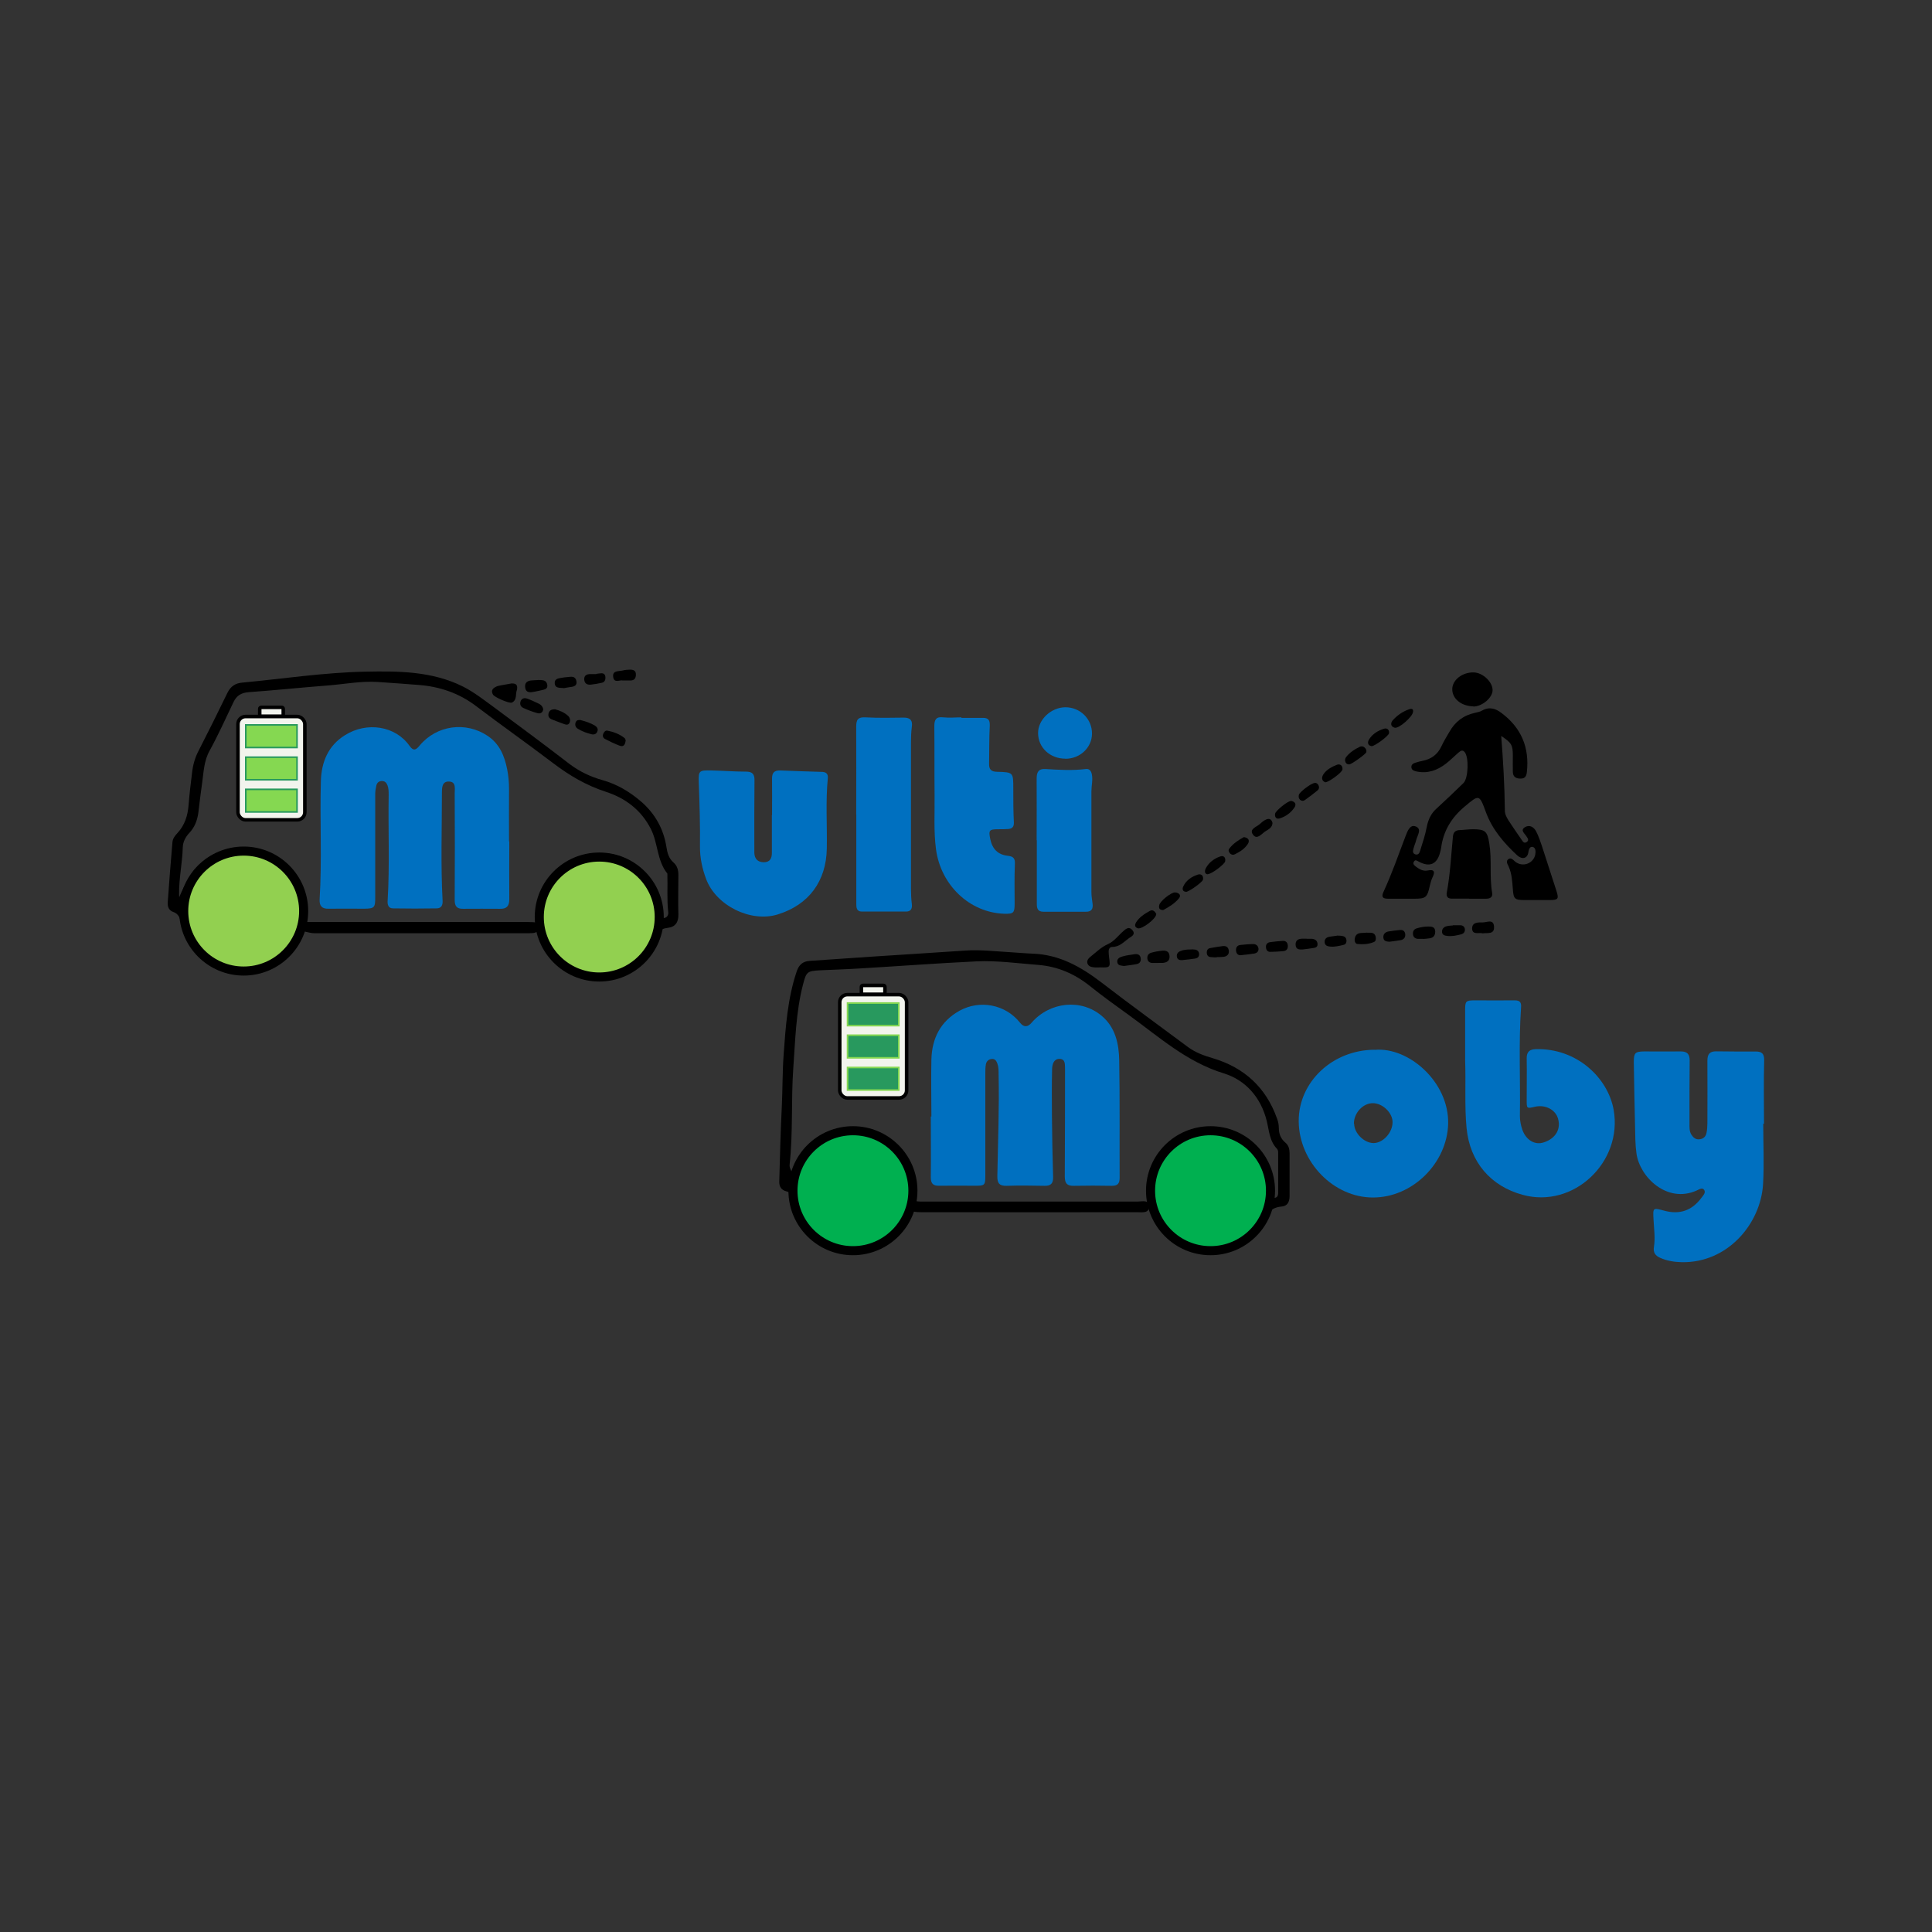 <?xml version="1.0" encoding="UTF-8"?><svg id="Capa_1" xmlns="http://www.w3.org/2000/svg" viewBox="0 0 230 230"><rect x="0" y="0" width="230" height="230" fill="#333333" stroke="none"/><defs><style>.cls-1{fill:#0070c0;}.cls-2{fill:#28995e;stroke:#85d851;}.cls-2,.cls-3,.cls-4,.cls-5,.cls-6{stroke-miterlimit:10;}.cls-2,.cls-5{stroke-width:.19px;}.cls-3{fill:#00b050;}.cls-3,.cls-4,.cls-6{stroke:#000;}.cls-3,.cls-6{stroke-width:1.08px;}.cls-4{fill:#f2f4ed;stroke-width:.42px;}.cls-5{fill:#85d851;stroke:#28995e;}.cls-6{fill:#92d050;}</style></defs><path d="m94.41,140.03c.12-.3.25-.61.34-.91.83-3.43,4.68-5.3,7.72-4.76,3.4.62,5.93,3.83,5.78,7.36q-.05,1.32,1.28,1.32h25.94c.51,0,1.33-.25,1.33.59s-.86.68-1.39.68c-8.56.02-17.11,0-25.67,0-.66,0-1.32-.02-1.89-.57-.71,1.71-1.76,3.04-3.38,3.92-4.09,2.25-9.41-.35-10.1-4.97-.07-.49-.29-.74-.74-.86-.62-.15-.88-.57-.86-1.18.08-2.96.15-5.89.3-8.85.1-2.08.07-4.17.22-6.25.24-3.33.47-6.66,1.54-9.86.27-.83.73-1.25,1.57-1.3,2.65-.17,5.29-.37,7.94-.54,3.53-.24,7.08-.44,10.61-.69,1.79-.12,3.56.1,5.35.2.9.05,1.79.14,2.67.17,3.16.12,5.73,1.57,8.18,3.45,3.4,2.62,6.87,5.13,10.32,7.7.88.64,1.89,1,2.92,1.3,3.73,1.11,6.32,3.48,7.63,7.16.14.35.22.76.22,1.13,0,.69.22,1.28.76,1.74.41.34.52.78.52,1.28v5.1c0,.69-.25,1.2-.98,1.25-1.17.1-1.74.81-2.31,1.77-1.4,2.4-3.6,3.5-6.35,3.4-2.69-.1-4.8-1.35-5.96-3.77-1.76-3.63-.57-7.33,2.69-9.24,3.38-1.98,7.58-.93,9.58,2.31.74,1.18,1.25,2.45,1.1,3.88-.03.29,0,.57.35.61.39.03.52-.25.52-.57v-4.83c0-.14-.03-.32-.12-.42-.93-.95-.95-2.2-1.25-3.38-.69-2.75-2.5-4.81-5.07-5.61-4.44-1.35-7.75-4.36-11.35-6.96-1.57-1.13-3.14-2.26-4.66-3.48-1.81-1.44-3.83-2.3-6.11-2.48-2.47-.19-4.93-.54-7.4-.42-4.61.22-9.22.57-13.82.84-1.57.1-3.16.15-4.73.22-1.6.08-1.66.2-2.06,1.72-.84,3.26-.91,6.6-1.15,9.91-.27,3.83-.02,7.69-.44,11.52-.05.47.34.83.39,1.28l.02.08Z"/><path d="m21.27,106.98c.35-.9.79-1.74,1.27-2.57,1.64-2.84,5.3-4.14,8.38-2.94,3.14,1.23,4.93,4.05,4.61,7.38-.07.79.22.91.88.91h25.78c.42,0,.83,0,1.25.02.35.02.79.07.79.54s-.35.73-.83.76c-.3.02-.59.02-.9.02h-25.05c-.78,0-1.66-.49-2.25-.19s-.84,1.25-1.33,1.82c-1.82,2.09-4.17,2.85-6.86,2.3-2.8-.57-4.63-2.35-5.42-5.12-.17-.61-.32-1.13-.98-1.35-.54-.19-.68-.66-.64-1.17.17-2.38.35-4.75.56-7.13.03-.42.3-.78.59-1.08.88-.95,1.23-2.08,1.33-3.33.1-1.28.25-2.55.41-3.82.1-.93.34-1.81.78-2.65,1.17-2.28,2.31-4.58,3.43-6.89.39-.79.95-1.17,1.81-1.23,4.86-.46,9.71-1.2,14.59-1.3,3.92-.08,7.96-.07,11.64,1.77,1.37.69,2.55,1.64,3.78,2.53,2.97,2.2,5.95,4.41,8.87,6.66,1.22.93,2.53,1.55,3.99,1.96,1.74.49,3.24,1.4,4.58,2.55,1.64,1.42,2.67,3.24,3.01,5.42.1.69.29,1.35.83,1.82.47.41.59.93.59,1.52,0,1.55-.05,3.11,0,4.65.03.95-.37,1.52-1.27,1.62-.93.1-1.42.59-1.84,1.42-1.33,2.53-3.56,3.85-6.35,3.73-2.97-.12-5.17-1.71-6.33-4.51-1.54-3.68.78-8.16,4.63-9.27,3.95-1.13,7.77,1.42,8.68,4.76.19.68.08,1.37.24,2.04.07.3,0,.73.52.66.41-.05.56-.41.51-.73-.17-1.49-.05-2.97-.1-4.48v-.08c-1.25-1.54-1.1-3.6-1.96-5.3-1.17-2.3-3.07-3.7-5.37-4.44-2.33-.76-4.32-1.93-6.23-3.38-3.04-2.31-6.17-4.51-9.21-6.82-2.04-1.55-4.34-2.33-6.86-2.52-1.6-.12-3.21-.25-4.81-.35-2.04-.14-4.04.27-6.06.42-3.12.24-6.23.57-9.34.79-.9.07-1.44.41-1.81,1.18-.93,1.94-1.81,3.9-2.84,5.78-.69,1.23-.71,2.57-.9,3.88-.17,1.15-.3,2.3-.44,3.46-.12.95-.44,1.79-1.1,2.48-.44.47-.74,1.05-.76,1.69-.05,1.87-.47,3.73-.44,5.61,0,.15.02.29.03.44l-.07.03Z"/><path class="cls-1" d="m60.63,100.17c0,2.3-.02,4.59,0,6.89,0,.83-.34,1.15-1.1,1.13-1.45,0-2.92-.02-4.37,0-.78.02-1.03-.3-1.03-1.06.03-4.24.02-8.46,0-12.7,0-.56.19-1.37-.69-1.39-.83-.03-.83.78-.83,1.33,0,4.29-.15,8.58.08,12.87.03.57-.19.9-.71.9-1.72.03-3.46.03-5.19,0-.61,0-.68-.51-.64-.98.25-4.17.05-8.34.12-12.52,0-.39,0-.78-.14-1.15-.12-.3-.3-.51-.66-.51s-.57.19-.66.51c-.08.34-.14.71-.14,1.06v12.26c0,1.23-.08,1.35-1.28,1.37-1.44,0-2.87-.02-4.29,0-.79.02-1.08-.35-1.05-1.08.29-4.71.02-9.43.15-14.12.07-2.26.86-4.21,2.87-5.46,2.62-1.64,6.01-1.11,7.69,1.28.51.71.81.42,1.22-.07,2.01-2.4,5.47-2.87,8.07-1.13,1.42.95,2.01,2.38,2.33,3.99.15.76.22,1.54.22,2.31-.02,2.09,0,4.17,0,6.27h0l.02-.02Z"/><path class="cls-1" d="m110.88,132.92c0-2.26-.05-4.53,0-6.79.07-2.53,1.08-4.54,3.36-5.81,2.42-1.33,5.47-.74,7.18,1.42.45.57.92.57,1.4,0,2.16-2.48,5.88-2.87,8.33-.81,1.64,1.37,2.06,3.34,2.09,5.34.08,4.65.03,9.31.05,13.95,0,.69-.25.96-.95.95-1.49-.03-2.99-.03-4.48,0-.81.02-1.1-.27-1.1-1.1.03-4.05.02-8.11.03-12.16v-.62c-.03-.52.1-1.23-.68-1.23-.66,0-.84.64-.86,1.18-.05,1.87-.03,3.75-.02,5.64.02,2.42.07,4.83.14,7.23.02.76-.25,1.08-1.03,1.06-1.49-.03-2.99-.05-4.48,0-.86.03-1.15-.29-1.13-1.15.07-4.05.24-8.11.15-12.16,0-.42,0-.83-.14-1.23-.12-.34-.3-.61-.69-.56-.35.03-.61.27-.68.62-.07.37-.07.78-.07,1.17v12.08c0,1.17-.07,1.22-1.2,1.22-1.44,0-2.87-.02-4.29,0-.74.02-1-.27-1-1,.03-2.42,0-4.83,0-7.25h0l.03.02Z"/><path class="cls-1" d="m209.91,133.78c0,2.38.12,4.78-.02,7.16-.27,4.76-4.24,9.44-9.7,9.32-.86-.02-1.72-.15-2.53-.51-.59-.25-.88-.64-.76-1.33.17-1.06,0-2.15-.05-3.21-.08-1.45-.1-1.45,1.28-1.08,1.82.49,3.28,0,4.41-1.52.2-.27.56-.61.34-.95-.22-.34-.62-.05-.9.07-3.53,1.57-6.76-1.6-7.16-4.39-.15-1.06-.15-2.15-.17-3.21-.05-2.57-.12-5.12-.15-7.69,0-1.1.15-1.25,1.23-1.27,1.45,0,2.92.02,4.37,0,.78,0,1.05.34,1.05,1.08-.03,2.5-.02,5.02-.02,7.52,0,.44-.03.9.22,1.3.22.35.51.61.95.56.47-.03.78-.32.86-.78.07-.37.1-.76.1-1.15,0-2.48.02-4.95,0-7.43,0-.81.3-1.13,1.1-1.11,1.55.03,3.11.02,4.65.02.73,0,1.03.25,1.01,1.08-.07,2.5-.02,5-.02,7.52h-.1Z"/><path class="cls-1" d="m174.42,126.15v-5.89c0-1.08.07-1.17,1.17-1.17,1.59,0,3.16.02,4.75,0,.62,0,.78.27.74.81-.3,4.31-.07,8.63-.14,12.96,0,.57.12,1.13.3,1.66.46,1.23,1.5,1.84,2.57,1.47,1.39-.46,2.03-1.57,1.67-2.82-.3-1.06-1.5-1.69-2.72-1.42-1.03.24-1.01.24-1.01-.83,0-1.64.03-3.28,0-4.92-.02-.79.37-1.08,1.06-1.1,4.9-.14,8.6,3.4,9.29,7.21,1.11,6.23-4.78,11.81-10.84,10.13-3.78-1.03-6.28-3.88-6.67-7.96-.25-2.62-.07-5.24-.17-8.12v-.02Z"/><path class="cls-1" d="m163.68,124.98c4.05-.35,8.83,3.85,8.72,8.8-.12,4.68-4.24,8.8-8.97,8.78-4.66,0-8.77-4.21-8.82-9.04-.05-4.7,4.02-8.55,9.07-8.55Zm-2.47,8.8c0,1.13,1.2,2.3,2.31,2.3s2.25-1.22,2.26-2.47c.02-1.11-1.17-2.28-2.35-2.28s-2.26,1.17-2.25,2.45h.02Z"/><path class="cls-1" d="m91.91,97.04c0-1.45.02-2.92,0-4.37,0-.69.27-.96.96-.95,1.64.07,3.28.12,4.92.17.49,0,.81.17.76.74-.27,2.8-.07,5.61-.12,8.39-.07,3.88-2.13,6.69-5.84,7.84-3.21,1-7.35-1.05-8.53-4.22-.46-1.23-.74-2.52-.73-3.85.03-2.53-.05-5.07-.14-7.6-.05-1.45.02-1.5,1.5-1.47,1.37.03,2.74.14,4.1.14.78,0,1.05.29,1.03,1.06-.03,2.6-.02,5.19-.02,7.79v.81c.03.71.39,1.11,1.11,1.13.76,0,.98-.47.98-1.11v-4.48h0v-.02Z"/><path class="cls-1" d="m114.44,85.46h2.6c.59,0,.81.25.79.9-.08,1.52-.05,3.04-.08,4.56-.02.68.25.95.95.96,1.94.05,1.93.07,1.93,2.01,0,1.33,0,2.69.07,4.02.02.51-.19.73-.64.78-.39.03-.78.03-1.17.03-1.13,0-1.22.1-1,1.17.24,1.17.9,1.86,2.09,1.99.71.08.88.35.84,1.03-.07,1.55-.03,3.11-.03,4.65,0,1.11-.12,1.25-1.22,1.22-4.12-.12-7.57-3.4-8.14-7.67-.29-2.18-.14-4.34-.17-6.52-.03-2.72,0-5.42-.03-8.14,0-.81.22-1.15,1.08-1.05.71.08,1.44,0,2.15,0v.03l-.02.03Z"/><path d="m178.71,87.53c.24,3.07.41,6.01.44,8.95,0,.44.2.81.42,1.17.52.79,1.06,1.59,1.6,2.36.14.2.27.42.57.24.29-.19.17-.41.03-.61-.02-.02-.03-.05-.05-.07-.2-.35-.79-.73-.17-1.1.54-.32,1.06-.02,1.33.52.27.52.47,1.1.66,1.66.59,1.81,1.18,3.63,1.76,5.44.29.91.19,1.05-.76,1.06h-3.04c-1.2,0-1.32-.15-1.4-1.32-.07-.91-.12-1.84-.51-2.7-.12-.25-.34-.59-.05-.83.34-.27.59.07.83.27.88.71,2.18.25,2.4-.84.07-.37.05-.83-.32-.91-.32-.07-.46.3-.51.68-.12.71-.74.86-1.33.32-1.57-1.47-2.97-3.07-3.73-5.17-.78-2.13-.81-2.06-2.53-.62-1.57,1.32-2.53,2.91-2.79,4.92-.02.17-.08.35-.12.52-.35,1.4-1.23,1.81-2.53,1.11-.24-.12-.42-.29-.59,0-.17.27.05.44.24.59.41.3.83.57,1.4.46.81-.17.9.17.57.83-.15.32-.24.68-.32,1.01-.3,1.37-.47,1.52-1.84,1.52h-3.12c-.62,0-.83-.19-.56-.79,1-2.16,1.79-4.43,2.63-6.64.22-.56.51-1.44,1.2-1.18.79.29.22,1.06.07,1.64-.08.34-.24.68-.32,1.01-.07.27-.14.56.22.68.34.1.49-.14.57-.42.29-.95.61-1.87.79-2.84.17-.86.49-1.57,1.13-2.16,1.1-1,2.18-2.04,3.24-3.07.59-.57.66-3.06.15-3.68-.29-.35-.52-.12-.76.07-.49.42-.96.9-1.47,1.3-1.03.79-2.18,1.22-3.51.93-.3-.07-.61-.17-.61-.54,0-.32.27-.44.54-.52.25-.08.51-.15.78-.2,1.03-.2,1.79-.74,2.25-1.72.27-.59.62-1.15.95-1.72.68-1.22,1.69-1.99,3.06-2.28.29-.07.59-.12.84-.27.86-.49,1.62-.24,2.31.29,2.35,1.76,3.34,4.1,3.02,7.03-.05.49-.22.79-.76.78-.52,0-.88-.19-.91-.76-.02-.66,0-1.32,0-1.96,0-1.28-.14-1.54-1.45-2.4h.05Z"/><path class="cls-1" d="m101.93,96.96c0-3.48.02-6.98,0-10.46,0-.84.22-1.15,1.11-1.1,1.52.08,3.04.05,4.56.03.78,0,1.06.34.95,1.11-.08.61-.1,1.25-.1,1.87v17.43c0,.59.03,1.2.1,1.77.07.54-.1.91-.68.91h-5.27c-.64,0-.66-.49-.66-.95v-10.64h-.02Z"/><path class="cls-1" d="m123.41,100.03c0-2.45.02-4.88,0-7.33,0-.78.22-1.2,1.05-1.15,1.6.1,3.21.2,4.81,0,.39-.05.62.19.71.62.14.69-.05,1.37-.05,2.04v11.98c0,.47.08.95.14,1.42.07.57-.12.93-.76.93h-5.1c-.73,0-.78-.47-.78-1.01v-7.5h-.02Z"/><path d="m174.9,106.98h-1.98c-.54.02-.78-.2-.68-.74.41-2.2.51-4.44.73-6.66.05-.51.3-.74.79-.76.54-.02,1.06-.1,1.6-.1,1.47,0,1.71.25,1.94,1.71.32,1.96,0,3.94.34,5.88.08.51-.27.68-.73.68h-2.06.03Z"/><path class="cls-1" d="m126.84,90.32c-1.84,0-3.26-1.32-3.26-3.06,0-1.59,1.54-3.04,3.23-3.06,1.77-.02,3.21,1.39,3.19,3.16-.02,1.64-1.42,2.97-3.16,2.97v-.02Z"/><path d="m175.39,84.09c-1.45-.03-2.53-.93-2.5-2.08.03-1.08,1.2-1.99,2.55-1.96,1.08.02,2.26,1.13,2.25,2.13-.02.91-1.27,1.94-2.3,1.93v-.02Z"/><path d="m130.9,115.17h-.54c-.35-.03-.76-.07-.9-.47-.12-.35.14-.64.39-.83.66-.52,1.25-1.13,2.08-1.49.69-.3,1.2-1.01,1.81-1.54.32-.29.68-.57,1.06-.12.42.51-.05.74-.39.96-.62.44-1.13,1.06-2.01,1.05-.27,0-.41.24-.42.49,0,.24.02.47.05.71.17,1.27.15,1.27-1.15,1.23h.02Z"/><path d="m60.97,81.37c.39-.02.66.14.59.62v.08c-.24.51.05,1.25-.62,1.57-.29.14-2.06-.62-2.25-.95-.3-.49,0-.78.41-.96.15-.07.34-.1.52-.14.44-.08.88-.15,1.35-.24Z"/><path d="m169.42,111.77h-.62c-.34-.03-.56-.2-.59-.56-.03-.34.12-.59.44-.69.46-.14.93-.22,1.4-.22.42,0,.79.05.81.59,0,.46-.2.74-.64.81-.27.05-.52.05-.79.08v-.03.02Z"/><path d="m137.89,114.64h-.71c-.34-.02-.56-.2-.59-.54-.03-.35.15-.59.46-.68.42-.12.86-.2,1.3-.24.44-.05.84.07.88.62.05.57-.3.79-.81.83-.17,0-.35,0-.52,0Z"/><path d="m64.04,80.95c.19,0,.42,0,.66.05.3.07.42.3.46.59.02.29-.15.44-.41.51-.46.1-.91.22-1.39.29-.42.07-.78-.03-.84-.54-.07-.51.19-.78.68-.84.27-.03.52-.03.84-.05Z"/><path d="m66.05,84.43c.56.15,1.13.37,1.6.81.22.22.29.54.14.83-.17.3-.47.19-.71.1-.47-.17-.95-.35-1.42-.54-.32-.14-.44-.39-.35-.73.1-.34.35-.46.74-.46v-.02Z"/><path d="m64.67,84.43c-.05.39-.32.57-.68.47-.57-.15-1.13-.37-1.67-.61-.34-.15-.47-.46-.34-.81.15-.39.49-.42.81-.3.47.17.93.39,1.39.61.24.12.42.32.49.62v.02Z"/><path d="m176.52,111.11c-.47-.12-1.25.22-1.27-.57,0-.78.74-.73,1.28-.73.49,0,1.27-.44,1.33.49.07.98-.78.73-1.35.81Z"/><path d="m74.48,88.16c-.05.46-.22.79-.69.62-.61-.22-1.2-.52-1.77-.81-.22-.12-.32-.35-.2-.62.08-.2.25-.41.46-.37.76.14,1.49.41,2.09.9.08.07.08.2.12.27v.02Z"/><path d="m133.85,115c-.34-.05-.74-.02-.83-.41-.1-.44.27-.64.62-.73.49-.14.98-.2,1.49-.27.32-.03.59.07.66.44s-.07.66-.46.74c-.49.1-1,.15-1.47.22h-.02Z"/><path d="m74.13,81.01c-.3-.1-1.03.37-1.13-.41-.12-.81.66-.66,1.13-.78.29-.07.57-.1.88-.1.41,0,.71.12.69.61,0,.42-.2.68-.64.68h-.93Z"/><path d="m168.21,84.76c-.02.54-1.67,2.01-2.18,1.87-.57-.15-.46-.64-.2-.91.54-.59,1.2-1.05,1.98-1.3.32-.1.46.03.41.35v-.02Z"/><path d="m162.67,111.03c.42.05.95-.14,1.1.49.05.25.03.52-.2.62-.62.27-1.32.3-1.98.24-.24-.03-.35-.34-.32-.57.12-.93.86-.69,1.42-.78h-.02Z"/><path d="m172.95,110.15h.88c.29,0,.52.14.56.46.03.3-.12.52-.41.61-.54.14-1.1.27-1.67.2-.3-.03-.62-.1-.64-.47-.02-.37.22-.61.57-.69.32-.07.64-.08.71-.08v-.02Z"/><path d="m69.14,85.73c.59.15,1.15.34,1.67.64.27.17.44.42.29.74-.12.29-.39.37-.68.3-.57-.14-1.13-.34-1.64-.66-.27-.17-.37-.46-.24-.78.12-.27.35-.27.59-.25Z"/><path d="m160.66,91c-.19,0-.35-.03-.46-.22-.12-.24-.1-.47.07-.68.44-.54,1-.91,1.62-1.2.24-.1.47-.03.64.17.12.15.17.3.12.49-.07.22-1.74,1.42-1.98,1.42l-.02.02Z"/><path d="m144.85,113.97c-.24,0-.47,0-.71-.03-.27-.02-.44-.17-.47-.46-.03-.3.08-.56.39-.61.49-.1,1-.17,1.5-.24.44-.05.69.15.73.57s-.22.66-.64.71c-.27.03-.54.03-.79.03v.02Z"/><path d="m67.1,81.91c-.52-.03-1.01.02-1.06-.54-.05-.59.46-.61.84-.68.35-.07.69-.08,1.05-.12.39-.03.62.14.69.51.08.41-.12.61-.51.68-.37.05-.76.12-1.01.17v-.02Z"/><path d="m163.29,88.83c-.49-.08-.52-.47-.29-.83.41-.64,1.06-1.03,1.77-1.25.37-.12.64.14.59.54-.03.3-1.67,1.54-2.08,1.54Z"/><path d="m155.54,111.76h.62c.41.03.69.24.69.66,0,.39-.34.42-.64.46-.37.05-.76.12-1.13.15-.41.03-.81,0-.84-.54s.3-.73.78-.74h.52v.02Z"/><path d="m151.35,113.31c-.41.05-.61-.15-.64-.54-.03-.35.17-.57.51-.61.51-.07,1-.12,1.5-.15.35-.02.56.19.59.54.03.39-.14.64-.52.68-.47.05-.95.07-1.42.08h-.02Z"/><path d="m147.64,113.72c-.12,0-.42-.07-.49-.49-.05-.41.12-.71.56-.74.51-.05,1-.1,1.5-.1.32,0,.57.2.61.54.03.37-.22.54-.52.59-.47.08-.93.12-1.66.2Z"/><path d="m165.42,112.11c-.3-.02-.68-.03-.73-.46-.05-.41.19-.68.59-.76.44-.08.88-.12,1.32-.17.37-.05.64.07.69.49.03.39-.15.62-.52.71-.44.08-.88.12-1.35.19Z"/><path d="m157.77,93.13c-.47-.19-.46-.61-.2-.98.37-.54.98-.86,1.57-1.1.39-.15.71.08.68.54,0,.34-1.64,1.55-2.06,1.54h.02Z"/><path d="m151.49,97.97c-.03.59-.52.78-.9,1.03-.42.29-.95,1.01-1.42.37-.49-.66.37-.9.76-1.23.24-.22.49-.44.78-.57.41-.19.68-.03.78.41Z"/><path d="m141.88,113.02s.2,0,.41.03c.3.07.46.25.46.57,0,.29-.19.44-.44.49-.52.08-1.06.14-1.59.19-.27.02-.56-.05-.61-.39-.07-.34.12-.57.42-.69.35-.15.74-.19,1.35-.19v-.02Z"/><path d="m159.16,111.38c.27.02.51,0,.73.07.25.05.39.25.41.52,0,.27-.1.46-.37.52-.52.12-1.03.25-1.57.2-.32-.03-.61-.12-.66-.47-.05-.39.17-.62.52-.69.32-.07.64-.08.95-.14v-.02Z"/><path d="m143.78,104.09c-.42-.05-.37-.44-.24-.71.37-.71,1-1.17,1.72-1.42.39-.14.69.1.59.59-.08.35-1.62,1.52-2.09,1.52l.02.02Z"/><path d="m137.65,108.8c0,.59-1.72,1.86-2.2,1.71-.42-.14-.35-.46-.2-.71.39-.62,1.01-1.01,1.62-1.35.39-.22.64.08.78.35Z"/><path d="m153.68,95.34c.44.07.71.37.42.79-.41.62-1.03,1.08-1.76,1.3-.39.12-.62-.15-.54-.57.07-.34,1.47-1.49,1.86-1.5l.02-.02Z"/><path d="m156.49,93.19c.19,0,.34.07.44.24.15.24.12.49-.07.66-.49.41-1.01.79-1.54,1.17-.17.12-.41.1-.57-.07s-.17-.37-.12-.57c.08-.34,1.49-1.4,1.86-1.4v-.02Z"/><path d="m71,80.22c.2-.02.41-.07.61-.07.27,0,.44.15.46.44.03.32-.07.61-.41.69-.42.1-.86.17-1.3.22s-.76-.1-.81-.59c-.03-.51.3-.66.73-.66h.71v-.03h.02Z"/><path d="m138.5,108.34c-.51,0-.57-.25-.49-.61.12-.47,1.4-1.5,1.87-1.49.42.02.79.29.49.68-.51.64-1.23,1.06-1.89,1.42h.02Z"/><path d="m148.11,99.66c.59.1.68.46.42.84-.37.56-.93.91-1.52,1.2-.19.1-.42.07-.57-.1-.17-.17-.24-.39-.1-.57.47-.62,1.11-1.03,1.77-1.39v.02Z"/><path d="m141.15,106.16c-.37-.03-.42-.34-.29-.62.34-.74,1-1.18,1.74-1.42.37-.12.71.1.61.61-.07.29-1.67,1.45-2.04,1.45l-.02-.02Z"/><circle class="cls-6" cx="29.01" cy="108.46" r="7.14"/><circle class="cls-6" cx="71.34" cy="109.17" r="7.14"/><circle class="cls-3" cx="101.54" cy="141.75" r="7.14"/><circle class="cls-3" cx="144.11" cy="141.75" r="7.14"/><rect class="cls-4" x="28.33" y="85.3" width="7.96" height="12.3" rx=".9" ry=".9"/><rect class="cls-4" x="30.92" y="84.21" width="2.8" height="1.05" rx=".17" ry=".17"/><rect class="cls-5" x="29.26" y="86.3" width="6.1" height="2.69"/><rect class="cls-5" x="29.26" y="90.14" width="6.1" height="2.69"/><rect class="cls-5" x="29.26" y="93.97" width="6.1" height="2.69"/><rect class="cls-4" x="99.97" y="118.41" width="7.96" height="12.3" rx=".9" ry=".9"/><rect class="cls-4" x="102.55" y="117.31" width="2.8" height="1.05" rx=".17" ry=".17"/><rect class="cls-2" x="100.9" y="119.41" width="6.1" height="2.69"/><rect class="cls-2" x="100.9" y="123.24" width="6.1" height="2.69"/><rect class="cls-2" x="100.9" y="127.08" width="6.1" height="2.69"/></svg>